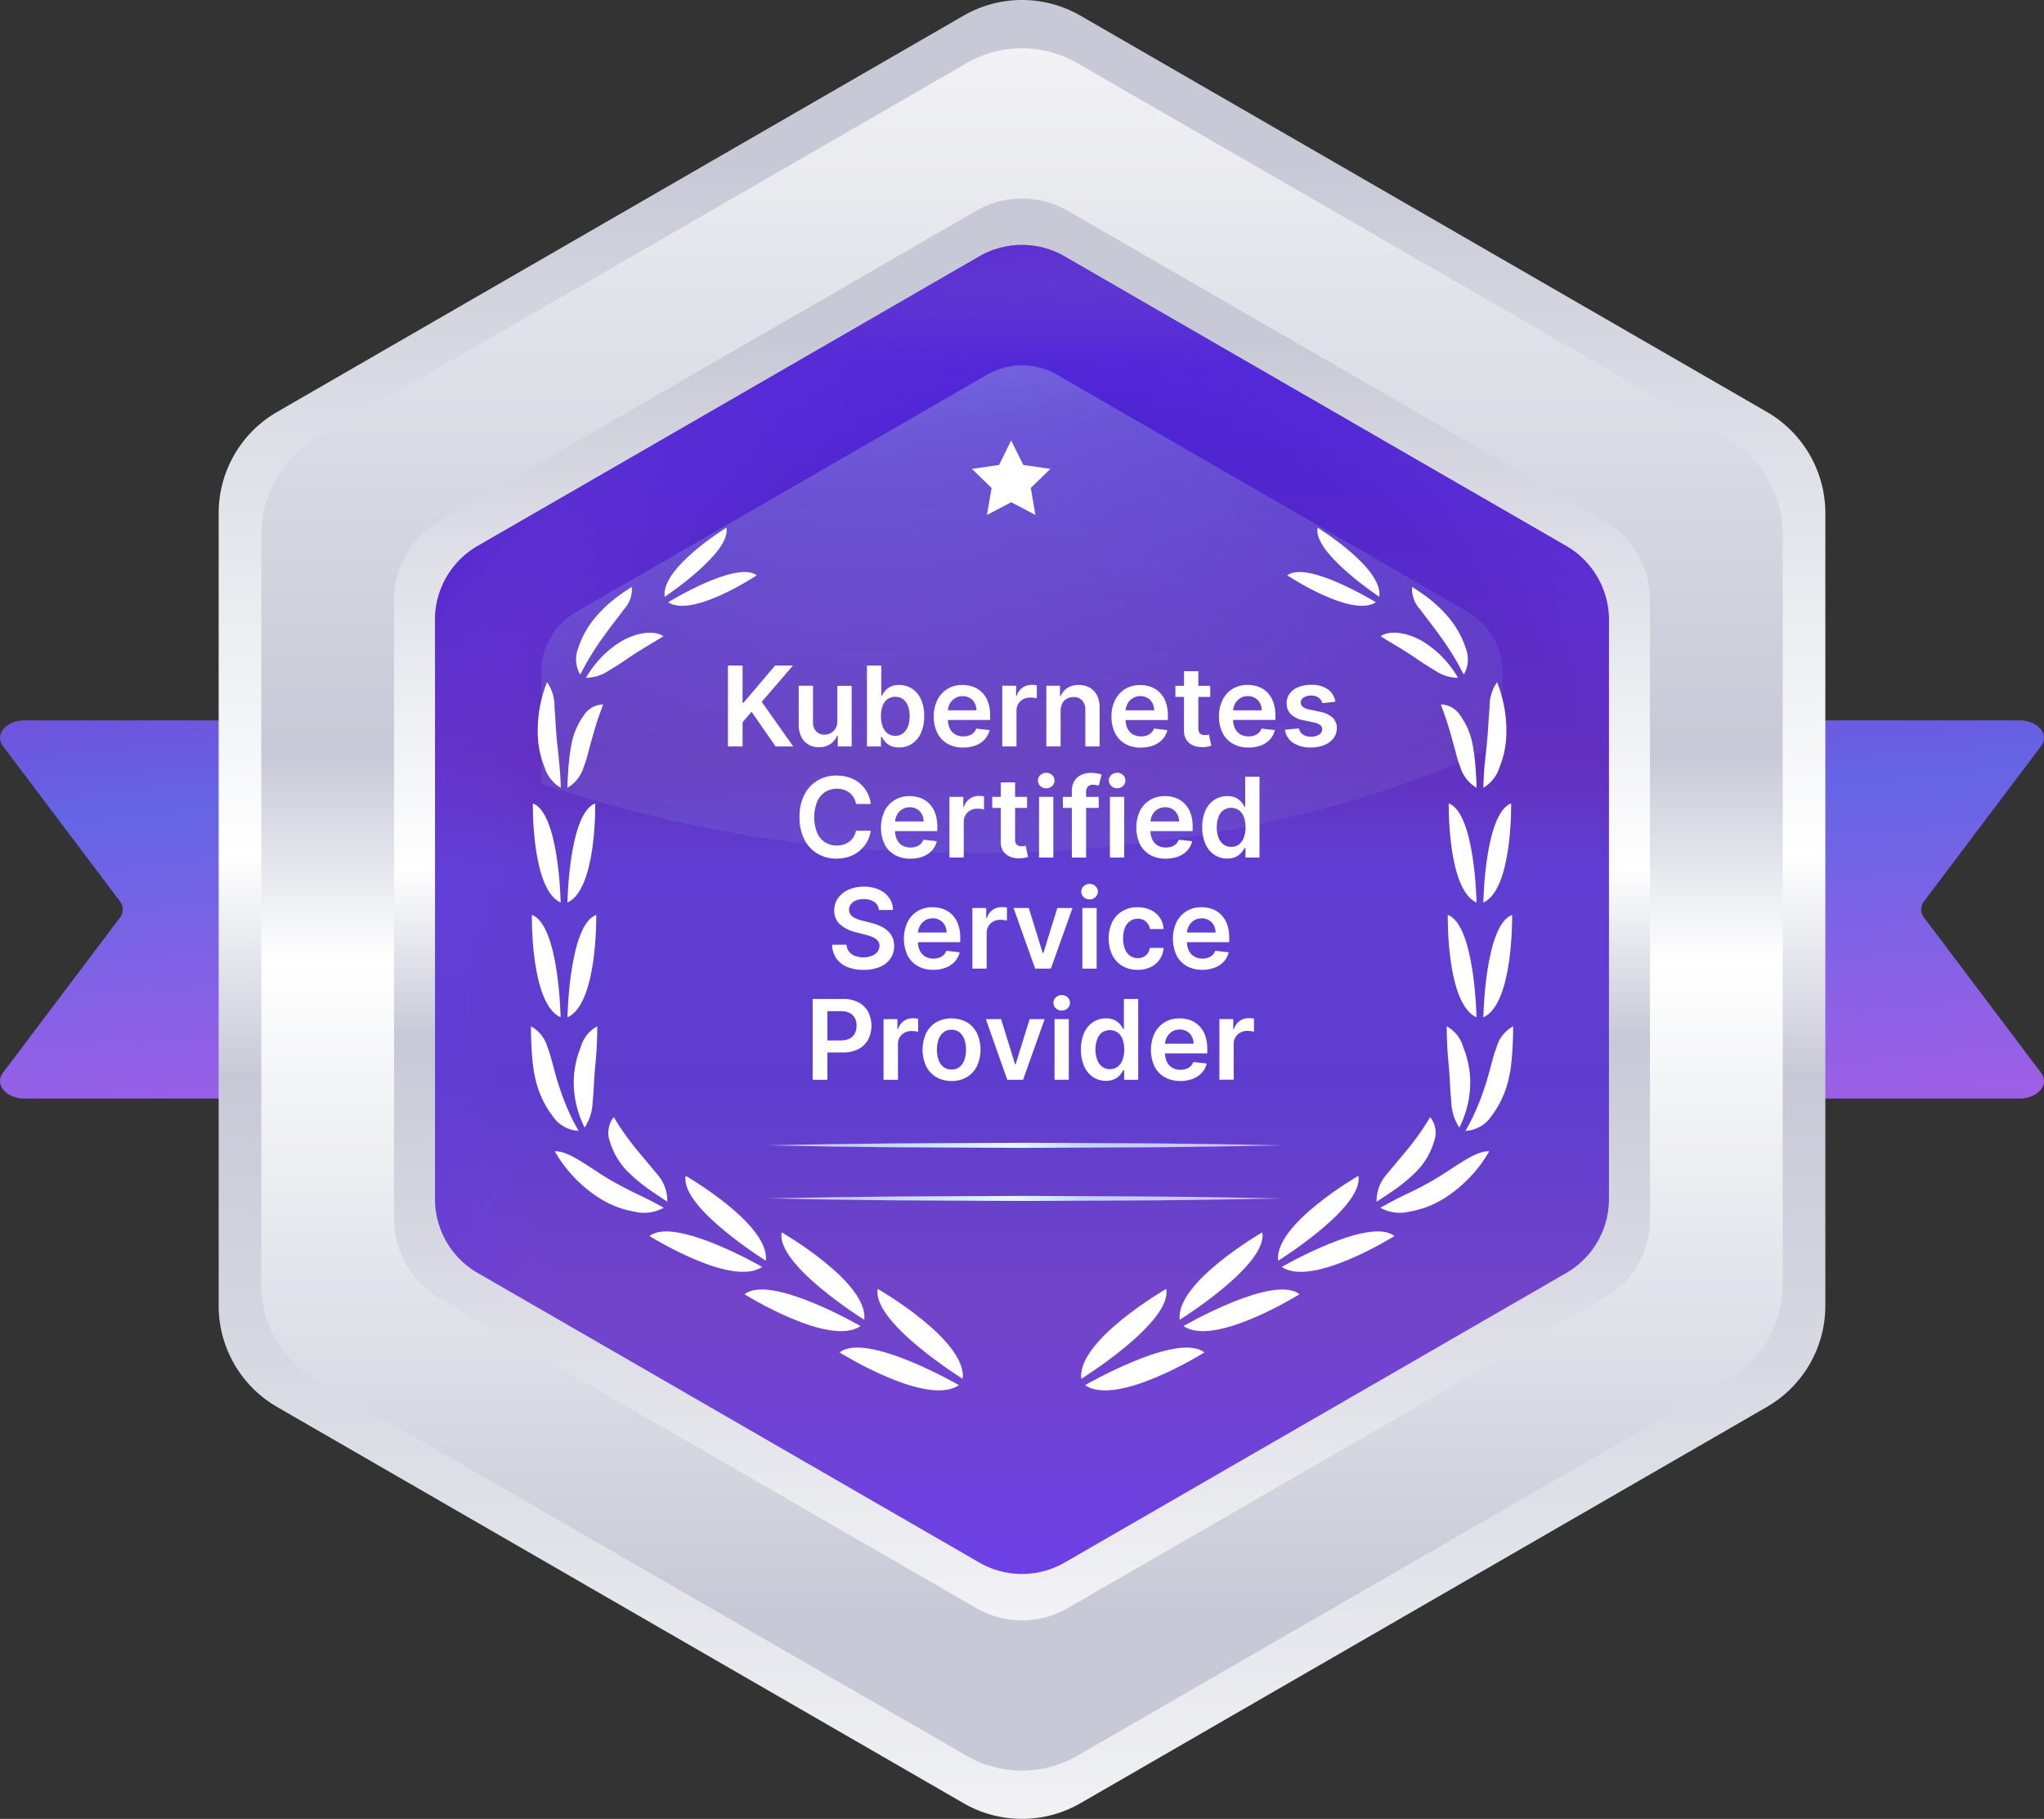 <svg data-name="Group 26613" xmlns="http://www.w3.org/2000/svg" width="122.185" height="108.739"><rect width="100%" height="100%" fill="#333333" stroke="none"/><defs><linearGradient id="a" x1=".334" y1="-.505" x2=".587" y2="1.027" gradientUnits="objectBoundingBox"><stop offset="0" stop-color="#7e57e7"/><stop offset=".167" stop-color="#7549d8"/><stop offset=".468" stop-color="#6565e5"/><stop offset="1" stop-color="#9d5fe6"/></linearGradient><linearGradient id="b" x1=".5" y1="1" x2=".5" gradientUnits="objectBoundingBox"><stop offset="0" stop-color="#f2f2f5"/><stop offset=".41" stop-color="#c7c9d6"/><stop offset=".529" stop-color="#fff"/><stop offset=".905" stop-color="#c7c9d6"/></linearGradient><linearGradient id="c" x1=".5" y1="1" x2=".5" gradientUnits="objectBoundingBox"><stop offset=".095" stop-color="#c7c9d6"/><stop offset=".471" stop-color="#fff"/><stop offset=".59" stop-color="#c7c9d6"/><stop offset="1" stop-color="#f2f2f5"/></linearGradient><linearGradient id="d" x1=".5" y1="1" x2=".5" gradientUnits="objectBoundingBox"><stop offset="0" stop-color="#6c40e6"/><stop offset=".199" stop-color="#7244c9"/><stop offset=".37" stop-color="#5e3dce"/><stop offset=".53" stop-color="#603ed3"/><stop offset=".608" stop-color="#6231bf"/><stop offset=".909" stop-color="#4b21d5"/><stop offset="1" stop-color="#6640cc"/></linearGradient><linearGradient id="h" y1=".5" x2="1" y2=".5" gradientUnits="objectBoundingBox"><stop offset="0" stop-color="#e3d1f8"/><stop offset=".167" stop-color="#bed0f8"/><stop offset=".474" stop-color="#e2fcff"/><stop offset=".622" stop-color="#c1d5ff"/><stop offset="1" stop-color="#dbbbfc"/></linearGradient><radialGradient id="e" cx=".546" cy=".572" r=".792" gradientTransform="matrix(1 0 0 .883 0 .067)" gradientUnits="objectBoundingBox"><stop offset="0" stop-color="#4c26c7" stop-opacity="0"/><stop offset=".627" stop-color="#7143ef" stop-opacity="0"/><stop offset=".783" stop-color="#6136d5" stop-opacity=".506"/><stop offset=".887" stop-color="#5016d3"/><stop offset="1" stop-color="#4b0fbe"/></radialGradient><radialGradient id="f" cx=".179" cy="-1.566" r="3.957" gradientTransform="matrix(.507 0 0 1 .246 0)" gradientUnits="objectBoundingBox"><stop offset="0" stop-color="#fff"/><stop offset=".041" stop-color="#f5fafb" stop-opacity=".91"/><stop offset=".148" stop-color="#dfeef2" stop-opacity=".698"/><stop offset=".259" stop-color="#cce4eb" stop-opacity=".514"/><stop offset=".372" stop-color="#bbdce4" stop-opacity=".353"/><stop offset=".487" stop-color="#aed5df" stop-opacity=".227"/><stop offset=".604" stop-color="#a4cfdb" stop-opacity=".125"/><stop offset=".726" stop-color="#9cccd8" stop-opacity=".055"/><stop offset=".854" stop-color="#98c9d6" stop-opacity=".012"/><stop offset="1" stop-color="#97c9d6" stop-opacity="0"/></radialGradient><radialGradient id="g" cx=".5" cy=".5" r=".182" gradientTransform="matrix(.302 .866 -2.734 2.609 62.423 -.102)" gradientUnits="objectBoundingBox"><stop offset=".071" stop-color="#fff"/><stop offset=".116" stop-color="#f6f2ed" stop-opacity=".894"/><stop offset=".213" stop-color="#e6d9ca" stop-opacity=".686"/><stop offset=".313" stop-color="#d8c4ab" stop-opacity=".502"/><stop offset=".416" stop-color="#ccb292" stop-opacity=".349"/><stop offset=".52" stop-color="#c3a37d" stop-opacity=".224"/><stop offset=".628" stop-color="#bb976c" stop-opacity=".125"/><stop offset=".741" stop-color="#b68f61" stop-opacity=".055"/><stop offset=".86" stop-color="#b38a5a" stop-opacity=".012"/><stop offset="1" stop-color="#b28958" stop-opacity="0"/></radialGradient></defs><g data-name="Group 26610"><g data-name="Group 26606" transform="translate(0 43.064)" fill="url(#a)"><path data-name="Path 86996" d="M81.989 0h38.708c1.121 0 1.838.842 1.312 1.54l-6.99 9.274a.782.782 0 0 0 0 .983l6.99 9.274c.526.7-.191 1.54-1.312 1.54H81.989c-.821 0-1.486-.469-1.486-1.048V1.048c0-.579.665-1.048 1.486-1.048Z"/><path data-name="Path 86997" d="M40.2 0H1.488C.367 0-.35.842.176 1.54l6.99 9.274a.783.783 0 0 1 0 .983L.176 21.07c-.526.7.191 1.54 1.312 1.54H40.2c.821 0 1.486-.469 1.486-1.048V1.048C41.686.469 41.021 0 40.2 0Z"/></g><path data-name="Path 86998" d="M114.088 24.627 73.055.936a6.989 6.989 0 0 0-6.989 0L25.033 24.627a6.989 6.989 0 0 0-3.494 6.052V78.06a6.989 6.989 0 0 0 3.494 6.052L66.066 107.8a6.989 6.989 0 0 0 6.989 0l41.033-23.69a6.989 6.989 0 0 0 3.494-6.052V30.679a6.989 6.989 0 0 0-3.494-6.052Z" transform="translate(-8.468)" fill="url(#b)"/><path data-name="Path 86999" d="M113.375 28.077 74.521 5.645a6.618 6.618 0 0 0-6.617 0L29.05 28.077a6.617 6.617 0 0 0-3.309 5.731v44.864A6.618 6.618 0 0 0 29.05 84.4l38.85 22.435a6.618 6.618 0 0 0 6.618 0L113.375 84.4a6.618 6.618 0 0 0 3.309-5.731V33.808a6.618 6.618 0 0 0-3.309-5.731Z" transform="translate(-10.12 -1.871)" fill="url(#c)"/><path data-name="Path 87000" d="M111.159 38.81 79.084 20.291a5.463 5.463 0 0 0-5.463 0L41.546 38.81a5.463 5.463 0 0 0-2.732 4.731v37.037a5.463 5.463 0 0 0 2.732 4.731l32.075 18.519a5.463 5.463 0 0 0 5.463 0l32.075-18.519a5.463 5.463 0 0 0 2.732-4.731V43.541a5.463 5.463 0 0 0-2.732-4.731Z" transform="translate(-15.26 -7.69)" fill="url(#b)"/><path data-name="Path 87001" d="m110.474 42.126-29.98-17.309a5.106 5.106 0 0 0-5.106 0L45.407 42.126a5.106 5.106 0 0 0-2.553 4.422v34.618a5.106 5.106 0 0 0 2.553 4.422l29.98 17.312a5.106 5.106 0 0 0 5.106 0l29.981-17.309a5.106 5.106 0 0 0 2.553-4.422V46.548a5.106 5.106 0 0 0-2.553-4.422Z" transform="translate(-16.848 -9.488)" fill="url(#d)"/><path data-name="Path 87002" d="m110.474 42.126-29.98-17.309a5.106 5.106 0 0 0-5.106 0L45.407 42.126a5.106 5.106 0 0 0-2.553 4.422v34.618a5.106 5.106 0 0 0 2.553 4.422l29.98 17.312a5.106 5.106 0 0 0 5.106 0l29.981-17.309a5.106 5.106 0 0 0 2.553-4.422V46.548a5.106 5.106 0 0 0-2.553-4.422Z" transform="translate(-16.854 -9.488)" fill="url(#e)" style="mix-blend-mode:multiply;isolation:isolate"/><path data-name="Path 87003" d="M108.7 50.726 84.149 36.553a4.182 4.182 0 0 0-4.181 0L55.42 50.726a4.181 4.181 0 0 0-2.091 3.621V61a78.507 78.507 0 0 0 25.795 4.141c12.161 0 23.251-2.486 31.665-6.572v-4.222a4.181 4.181 0 0 0-2.091-3.621Z" transform="translate(-20.967 -14.151)" fill="url(#f)" style="mix-blend-mode:screen;isolation:isolate"/><g data-name="Group 26609" fill="#fff"><g data-name="Group 26607"><path data-name="Path 87004" d="M71.994 80.854c-1.574-1.261-7.132 1.954-7.132 1.954 1.898 1.321 7.132-1.954 7.132-1.954Z"/><path data-name="Path 87005" d="M77.678 77.374c-1.53-1.226-6.933 1.9-6.933 1.9 1.845 1.282 6.933-1.9 6.933-1.9Z"/><path data-name="Path 87006" d="M83.355 73.894c-1.486-1.191-6.734 1.845-6.734 1.845 1.797 1.247 6.734-1.845 6.734-1.845Z"/><path data-name="Path 87007" d="M89.022 68.83c-.936-.059-2.313 1.2-3.776 1.964-.73.407-1.426.7-1.92.966l-.818.442a2.417 2.417 0 0 0 1.755.231 5.743 5.743 0 0 0 2.347-.979 8.069 8.069 0 0 0 1.8-1.71 7.045 7.045 0 0 0 .457-.658Z"/><path data-name="Path 87008" d="M90.449 61.357a2.035 2.035 0 0 0-.986 1.25c-.242.6-.406 1.458-.655 2.213a15.521 15.521 0 0 1-.771 1.97c-.251.5-.432.817-.432.817a1.992 1.992 0 0 0 1.56-.9 5.752 5.752 0 0 0 1.044-2.325 5.318 5.318 0 0 0 .112-.652c.027-.214.05-.438.061-.591.027-.336.043-.646.053-.91.02-.529.014-.872.014-.872Z"/><path data-name="Path 87009" d="M90.39 54.693c-1.627.6-1.718 6.126-1.718 6.126 1.816-.814 1.718-6.126 1.718-6.126Z"/><path data-name="Path 87010" d="M90.332 48.029c-1.575.582-1.662 5.927-1.662 5.927 1.756-.788 1.662-5.927 1.662-5.927Z"/><path data-name="Path 87011" d="M89.489 40.784a2.512 2.512 0 0 0-.445 1.509c-.061.656-.088 1.41-.159 2.127s-.155 1.356-.18 1.858-.037.816-.037.816a2.123 2.123 0 0 0 .967-1.216 5.558 5.558 0 0 0 .411-2.1 7.526 7.526 0 0 0-.263-2.1 6.412 6.412 0 0 0-.2-.651l-.088-.24Z"/><path data-name="Path 87012" d="M84.412 35.087a1.783 1.783 0 0 0 .476 1.34c.372.509.832 1.075 1.231 1.644a17.083 17.083 0 0 1 1 1.548l.385.708a1.813 1.813 0 0 0 .119-1.56 5.483 5.483 0 0 0-1.068-1.9 7.91 7.91 0 0 0-1.511-1.36 14.68 14.68 0 0 0-.632-.42Z"/><path data-name="Path 87013" d="M78.765 31.548c-.321 1.475 3.686 4.131 3.686 4.131.254-1.713-3.686-4.131-3.686-4.131Z"/><path data-name="Path 87014" d="M69.713 77.054s-5.351 3.081-5.076 5.377c-.001 0 5.449-3.395 5.076-5.377Z"/><path data-name="Path 87015" d="M75.455 73.674s-5.2 2.995-4.935 5.227c-.003 0 5.297-3.3 4.935-5.227Z"/><path data-name="Path 87016" d="M81.199 70.293s-5.052 2.909-4.793 5.076c-.001.001 5.146-3.204 4.793-5.076Z"/><path data-name="Path 87017" d="m85.492 66.782-.1.161c-.057.107-.154.249-.267.427-.231.352-.56.817-.946 1.293l-1.269 1.521a2.418 2.418 0 0 0-.621 1.657s.312-.194.775-.514a10.108 10.108 0 0 0 1.6-1.288 4.291 4.291 0 0 0 1.06-1.8 1.494 1.494 0 0 0-.232-1.457Z"/><path data-name="Path 87018" d="M86.484 61.357s-.006.343.014.87c.01.264.026.573.053.91l.039.451c.019.142.03.289.038.437.048.6.066 1.237.126 1.833a3.018 3.018 0 0 0 .481 1.553 6.054 6.054 0 0 0 .653-2.74 5.656 5.656 0 0 0-.418-2.064 2.035 2.035 0 0 0-.986-1.25Z"/><path data-name="Path 87019" d="M86.543 54.693s-.1 5.312 1.718 6.126c0 0-.091-5.524-1.718-6.126Z"/><path data-name="Path 87020" d="M86.602 48.029s-.094 5.139 1.662 5.927c-.001 0-.088-5.344-1.662-5.927Z"/><path data-name="Path 87021" d="m86.129 42.112.217.6c.139.362.283.864.437 1.4l.23.834a6.56 6.56 0 0 0 .287.931 2.123 2.123 0 0 0 .967 1.216s-.005-.323-.037-.816a14.288 14.288 0 0 0-.21-1.816 4.327 4.327 0 0 0-.744-1.707 1.406 1.406 0 0 0-1.147-.642Z"/><path data-name="Path 87022" d="M82.531 38.033s.249.166.647.4c.326.2.765.451 1.217.756s.926.633 1.394.9a2.435 2.435 0 0 0 1.368.43 6.744 6.744 0 0 0-.427-.641 6.082 6.082 0 0 0-1.215-1.216c-1.017-.794-2.341-1.068-2.984-.629Z"/><path data-name="Path 87023" d="M76.948 34.394s3.849 2.561 5.3 1.612c-.006 0-4.1-2.523-5.3-1.612Z"/></g><g data-name="Group 26608"><path data-name="Path 87024" d="M52.471 77.054c-.374 1.982 5.076 5.377 5.076 5.377.275-2.3-5.076-5.377-5.076-5.377Z"/><path data-name="Path 87025" d="M46.728 73.674c-.364 1.926 4.935 5.227 4.935 5.227.266-2.232-4.935-5.227-4.935-5.227Z"/><path data-name="Path 87026" d="M40.986 70.293c-.353 1.871 4.793 5.076 4.793 5.076.259-2.167-4.793-5.076-4.793-5.076Z"/><path data-name="Path 87027" d="M36.692 66.782a1.494 1.494 0 0 0-.236 1.452 4.291 4.291 0 0 0 1.06 1.8 10.106 10.106 0 0 0 1.6 1.288c.463.32.775.514.775.514a2.418 2.418 0 0 0-.621-1.657l-1.269-1.521a16.37 16.37 0 0 1-.946-1.293c-.113-.178-.21-.321-.267-.427l-.1-.161Z"/><path data-name="Path 87028" d="M35.7 61.357a2.035 2.035 0 0 0-.986 1.25 5.658 5.658 0 0 0-.418 2.064 6.055 6.055 0 0 0 .653 2.74 3.018 3.018 0 0 0 .481-1.553c.06-.6.078-1.236.126-1.833a6.07 6.07 0 0 1 .038-.437l.039-.451c.027-.336.044-.646.053-.91.02-.527.014-.87.014-.87Z"/><path data-name="Path 87029" d="M35.641 54.693c-1.627.6-1.718 6.126-1.718 6.126 1.816-.814 1.718-6.126 1.718-6.126Z"/><path data-name="Path 87030" d="M35.582 48.029c-1.575.582-1.662 5.927-1.662 5.927 1.757-.788 1.662-5.927 1.662-5.927Z"/><path data-name="Path 87031" d="M36.055 42.112a1.406 1.406 0 0 0-1.147.643 4.327 4.327 0 0 0-.744 1.707 14.288 14.288 0 0 0-.21 1.816c-.032.493-.037.816-.037.816a2.123 2.123 0 0 0 .967-1.216 6.559 6.559 0 0 0 .287-.931l.23-.834c.154-.538.3-1.04.437-1.4l.217-.6Z"/><path data-name="Path 87032" d="M39.655 38.033c-.645-.437-1.97-.165-2.984.626a6.082 6.082 0 0 0-1.215 1.216 6.741 6.741 0 0 0-.427.641 2.435 2.435 0 0 0 1.368-.43c.468-.264.94-.6 1.394-.9s.89-.555 1.217-.756c.397-.236.647-.397.647-.397Z"/><path data-name="Path 87033" d="M45.238 34.394c-1.2-.911-5.3 1.612-5.3 1.612 1.452.949 5.3-1.612 5.3-1.612Z"/><path data-name="Path 87034" d="M50.189 80.854s5.234 3.275 7.132 1.954c-.001-.002-5.559-3.215-7.132-1.954Z"/><path data-name="Path 87035" d="M44.506 77.374s5.088 3.184 6.933 1.9c0-.001-5.403-3.126-6.933-1.9Z"/><path data-name="Path 87036" d="M38.824 73.894s4.942 3.092 6.734 1.845c0-.001-5.248-3.033-6.734-1.845Z"/><path data-name="Path 87037" d="m33.162 68.83.155.257a7.025 7.025 0 0 0 .457.658 8.071 8.071 0 0 0 1.8 1.71 5.743 5.743 0 0 0 2.347.979 2.417 2.417 0 0 0 1.754-.231s-.318-.184-.818-.442-1.189-.559-1.92-.966c-1.463-.767-2.84-2.023-3.776-1.964Z"/><path data-name="Path 87038" d="M31.74 61.357s-.006.343.014.87c.01.264.026.573.053.91.011.153.035.377.061.591a5.319 5.319 0 0 0 .112.652 5.751 5.751 0 0 0 1.044 2.325 1.992 1.992 0 0 0 1.56.9s-.182-.315-.432-.817a15.539 15.539 0 0 1-.771-1.97c-.25-.754-.413-1.615-.655-2.213a2.035 2.035 0 0 0-.986-1.248Z"/><path data-name="Path 87039" d="M31.794 54.693s-.1 5.312 1.718 6.126c-.001 0-.091-5.524-1.718-6.126Z"/><path data-name="Path 87040" d="M31.852 48.029s-.094 5.139 1.662 5.927c0 0-.087-5.344-1.662-5.927Z"/><path data-name="Path 87041" d="m32.695 40.784-.088.24a6.392 6.392 0 0 0-.2.651 7.528 7.528 0 0 0-.263 2.1 5.553 5.553 0 0 0 .411 2.1 2.123 2.123 0 0 0 .967 1.216s-.005-.323-.037-.816-.1-1.135-.18-1.858-.1-1.471-.159-2.127a2.512 2.512 0 0 0-.445-1.509Z"/><path data-name="Path 87042" d="M37.772 35.087s-.255.157-.635.42a7.906 7.906 0 0 0-1.511 1.36 5.481 5.481 0 0 0-1.068 1.9 1.813 1.813 0 0 0 .123 1.56l.385-.708a17.078 17.078 0 0 1 1-1.548c.4-.569.859-1.135 1.231-1.644a1.783 1.783 0 0 0 .475-1.34Z"/><path data-name="Path 87043" d="M43.419 31.548s-3.94 2.418-3.686 4.131c-.001 0 4.007-2.655 3.686-4.131Z"/></g></g><path data-name="Path 87044" d="M113.231 139.553c-11.368 6.563-21.6 10.118-22.86 7.94s6.938-9.264 18.306-15.827 21.6-10.118 22.86-7.94-6.937 9.264-18.306 15.827Z" transform="translate(-35.48 -48.392)" fill="url(#g)" style="mix-blend-mode:color-dodge;isolation:isolate"/></g><g data-name="Group 26612"><path data-name="Path 87051" d="M75.625 99.416q3.838-.083 7.677-.116l7.677-.035 7.677.035q3.838.031 7.677.117-3.838.084-7.677.117l-7.677.035-7.679-.037q-3.837-.032-7.675-.116Z" transform="translate(-29.732 -27.771)" fill="url(#h)"/><path data-name="Path 87052" d="M75.625 112.732q3.838-.083 7.677-.116l7.677-.035 7.677.035q3.838.031 7.677.117-3.838.084-7.677.117l-7.677.035-7.677-.035q-3.838-.03-7.677-.116Z" transform="translate(-29.732 -44.262)" fill="url(#h)"/><path data-name="Path 87053" d="m62.788 28.031-1.619-.235-.724-1.467-.724 1.467-1.619.235 1.172 1.142-.277 1.612 1.448-.761 1.448.761-.277-1.612Z" fill="#fff"/><path data-name="Path 87239" d="M43.514 44.625v-4.836h.875v2.22h.059l1.885-2.22h1.069l-1.869 2.168 1.885 2.668h-1.052l-1.441-2.076-.536.632v1.444Zm6.542-1.524v-2.1h.854v3.624h-.831v-.649h-.038a1.092 1.092 0 0 1-.4.5 1.179 1.179 0 0 1-.688.193 1.223 1.223 0 0 1-.629-.159 1.087 1.087 0 0 1-.426-.465 1.634 1.634 0 0 1-.153-.74v-2.308h.854v2.175a.772.772 0 0 0 .189.547.645.645 0 0 0 .5.2.783.783 0 0 0 .366-.092.749.749 0 0 0 .291-.275.85.85 0 0 0 .111-.456Zm1.769 1.524v-4.836h.854v1.807h.035a1.606 1.606 0 0 1 .186-.282 1.01 1.01 0 0 1 .326-.257 1.126 1.126 0 0 1 .524-.107 1.392 1.392 0 0 1 .759.214 1.472 1.472 0 0 1 .538.63 2.351 2.351 0 0 1 .2 1.02 2.377 2.377 0 0 1-.2 1.014 1.491 1.491 0 0 1-.533.637 1.371 1.371 0 0 1-.764.219 1.14 1.14 0 0 1-.517-.1 1.028 1.028 0 0 1-.329-.251 1.554 1.554 0 0 1-.192-.28h-.05v.572Zm.838-1.812a1.731 1.731 0 0 0 .1.616.918.918 0 0 0 .29.412.729.729 0 0 0 .461.147.737.737 0 0 0 .474-.152.93.93 0 0 0 .289-.418 1.741 1.741 0 0 0 .1-.605 1.723 1.723 0 0 0-.1-.6.9.9 0 0 0-.288-.411.83.83 0 0 0-.941 0 .877.877 0 0 0-.289.4 1.729 1.729 0 0 0-.096.607Zm4.916 1.878a1.852 1.852 0 0 1-.94-.228 1.523 1.523 0 0 1-.608-.646 2.158 2.158 0 0 1-.212-.987 2.155 2.155 0 0 1 .214-.983 1.607 1.607 0 0 1 .6-.661 1.687 1.687 0 0 1 .9-.237 1.857 1.857 0 0 1 .633.107 1.455 1.455 0 0 1 .528.331 1.558 1.558 0 0 1 .362.57 2.3 2.3 0 0 1 .132.822v.262h-2.97v-.575h2.152a.926.926 0 0 0-.106-.438.777.777 0 0 0-.289-.3.822.822 0 0 0-.431-.111.838.838 0 0 0-.46.126.88.88 0 0 0-.308.33.949.949 0 0 0-.112.447v.5a1.174 1.174 0 0 0 .116.541.816.816 0 0 0 .323.344.96.96 0 0 0 .486.119 1.012 1.012 0 0 0 .337-.053.735.735 0 0 0 .262-.157.658.658 0 0 0 .168-.257l.8.09a1.241 1.241 0 0 1-.287.551 1.4 1.4 0 0 1-.539.363 2.044 2.044 0 0 1-.751.13Zm2.334-.066v-3.628h.828v.6h.038a.907.907 0 0 1 .341-.485.934.934 0 0 1 .553-.171q.071 0 .159.006a1.167 1.167 0 0 1 .147.018v.786a.94.94 0 0 0-.171-.034 1.731 1.731 0 0 0-.229-.013.865.865 0 0 0-.419.1.749.749 0 0 0-.291.277.778.778 0 0 0-.106.408v2.136Zm3.489-2.123v2.123h-.854v-3.628h.816v.616h.042a1.034 1.034 0 0 1 .4-.484 1.22 1.22 0 0 1 .681-.179 1.293 1.293 0 0 1 .655.16 1.09 1.09 0 0 1 .437.465 1.6 1.6 0 0 1 .152.738v2.312h-.852v-2.18a.812.812 0 0 0-.188-.569.666.666 0 0 0-.518-.205.794.794 0 0 0-.4.1.685.685 0 0 0-.271.282.938.938 0 0 0-.1.444Zm4.8 2.194a1.852 1.852 0 0 1-.94-.228 1.523 1.523 0 0 1-.608-.646 2.158 2.158 0 0 1-.212-.987 2.155 2.155 0 0 1 .214-.983 1.607 1.607 0 0 1 .6-.661 1.687 1.687 0 0 1 .9-.237 1.857 1.857 0 0 1 .633.107 1.455 1.455 0 0 1 .528.331 1.558 1.558 0 0 1 .362.57 2.3 2.3 0 0 1 .132.822v.262h-2.97v-.58h2.152a.926.926 0 0 0-.106-.438.777.777 0 0 0-.289-.3.822.822 0 0 0-.431-.111.838.838 0 0 0-.46.126.88.88 0 0 0-.308.33.949.949 0 0 0-.112.447v.5a1.174 1.174 0 0 0 .116.541.816.816 0 0 0 .323.344.96.96 0 0 0 .486.119 1.012 1.012 0 0 0 .337-.053.735.735 0 0 0 .262-.157.658.658 0 0 0 .168-.257l.8.09a1.241 1.241 0 0 1-.287.551 1.4 1.4 0 0 1-.539.363 2.044 2.044 0 0 1-.75.13Zm4.143-3.695v.661h-2.082v-.665Zm-1.566-.876h.854v3.4a.529.529 0 0 0 .053.263.274.274 0 0 0 .14.124.543.543 0 0 0 .193.033.855.855 0 0 0 .147-.012q.067-.012.1-.021l.144.668a1.925 1.925 0 0 1-.195.052 1.624 1.624 0 0 1-.308.033 1.38 1.38 0 0 1-.578-.1.885.885 0 0 1-.407-.334.992.992 0 0 1-.147-.566Zm3.85 4.563a1.852 1.852 0 0 1-.94-.228 1.523 1.523 0 0 1-.608-.646 2.158 2.158 0 0 1-.212-.987 2.155 2.155 0 0 1 .214-.983 1.607 1.607 0 0 1 .6-.661 1.687 1.687 0 0 1 .9-.237 1.857 1.857 0 0 1 .633.107 1.455 1.455 0 0 1 .528.331 1.558 1.558 0 0 1 .362.57 2.3 2.3 0 0 1 .132.822v.262h-2.969v-.572h2.152a.926.926 0 0 0-.106-.438.777.777 0 0 0-.289-.3.822.822 0 0 0-.431-.111.838.838 0 0 0-.46.126.88.88 0 0 0-.308.33.949.949 0 0 0-.112.447v.5a1.174 1.174 0 0 0 .116.541.816.816 0 0 0 .323.344.96.96 0 0 0 .486.119 1.012 1.012 0 0 0 .337-.053.735.735 0 0 0 .262-.157.658.658 0 0 0 .168-.257l.8.09a1.241 1.241 0 0 1-.287.551 1.4 1.4 0 0 1-.539.363 2.044 2.044 0 0 1-.753.13Zm5.2-2.737-.779.085a.635.635 0 0 0-.114-.222.585.585 0 0 0-.218-.168.791.791 0 0 0-.335-.064.813.813 0 0 0-.447.116.34.34 0 0 0-.178.3.312.312 0 0 0 .117.257.976.976 0 0 0 .4.163l.618.132a1.569 1.569 0 0 1 .766.352.84.84 0 0 1 .254.63.984.984 0 0 1-.2.6 1.291 1.291 0 0 1-.546.407 2.061 2.061 0 0 1-.8.146 1.854 1.854 0 0 1-1.071-.28 1.115 1.115 0 0 1-.484-.78l.833-.08a.587.587 0 0 0 .241.37.836.836 0 0 0 .479.125.861.861 0 0 0 .49-.125.366.366 0 0 0 .185-.309.323.323 0 0 0-.119-.257.849.849 0 0 0-.369-.156l-.618-.13a1.465 1.465 0 0 1-.771-.367.9.9 0 0 1-.248-.655.93.93 0 0 1 .183-.582 1.193 1.193 0 0 1 .517-.382 2.009 2.009 0 0 1 .766-.136 1.655 1.655 0 0 1 1 .271 1.143 1.143 0 0 1 .444.742Zm-27.777 6.112h-.882a1.11 1.11 0 0 0-.139-.386 1.041 1.041 0 0 0-.252-.287 1.072 1.072 0 0 0-.343-.178 1.38 1.38 0 0 0-.414-.06 1.257 1.257 0 0 0-.7.2 1.309 1.309 0 0 0-.477.576 2.58 2.58 0 0 0 0 1.857 1.288 1.288 0 0 0 .477.571 1.269 1.269 0 0 0 .695.192 1.391 1.391 0 0 0 .407-.058 1.109 1.109 0 0 0 .342-.171 1.036 1.036 0 0 0 .257-.278 1.064 1.064 0 0 0 .145-.377h.882a1.911 1.911 0 0 1-.642 1.178 1.94 1.94 0 0 1-.618.359 2.287 2.287 0 0 1-.786.129 2.2 2.2 0 0 1-1.135-.295 2.058 2.058 0 0 1-.788-.852 2.876 2.876 0 0 1-.288-1.335 2.854 2.854 0 0 1 .29-1.337 2.075 2.075 0 0 1 .79-.851 2.187 2.187 0 0 1 1.132-.295 2.4 2.4 0 0 1 .75.113 1.934 1.934 0 0 1 .618.331 1.805 1.805 0 0 1 .447.533 2.01 2.01 0 0 1 .232.721Zm2.371 3.272a1.852 1.852 0 0 1-.94-.228 1.523 1.523 0 0 1-.608-.646 2.385 2.385 0 0 1 0-1.97 1.607 1.607 0 0 1 .6-.661 1.687 1.687 0 0 1 .9-.237 1.857 1.857 0 0 1 .633.107 1.455 1.455 0 0 1 .528.331 1.558 1.558 0 0 1 .362.57 2.3 2.3 0 0 1 .132.822v.262h-2.97v-.576h2.152a.926.926 0 0 0-.106-.438.777.777 0 0 0-.289-.3.822.822 0 0 0-.431-.111.838.838 0 0 0-.46.126.88.88 0 0 0-.308.33.949.949 0 0 0-.112.447v.5a1.174 1.174 0 0 0 .116.541.816.816 0 0 0 .323.344.96.96 0 0 0 .486.119 1.012 1.012 0 0 0 .337-.053.735.735 0 0 0 .262-.157.658.658 0 0 0 .168-.257l.8.09a1.241 1.241 0 0 1-.287.551 1.4 1.4 0 0 1-.539.363 2.044 2.044 0 0 1-.749.131Zm2.333-.071V47.64h.828v.6h.038a.907.907 0 0 1 .341-.485.934.934 0 0 1 .553-.171q.071 0 .159.006a1.168 1.168 0 0 1 .147.018v.786a.94.94 0 0 0-.171-.034 1.731 1.731 0 0 0-.225-.015.865.865 0 0 0-.419.1.749.749 0 0 0-.291.277.778.778 0 0 0-.106.408v2.13Zm4.641-3.624v.661h-2.083v-.661Zm-1.569-.868h.851v3.4a.528.528 0 0 0 .053.263.274.274 0 0 0 .14.124.543.543 0 0 0 .193.033.855.855 0 0 0 .147-.012q.067-.012.1-.021l.144.668a1.925 1.925 0 0 1-.195.052 1.624 1.624 0 0 1-.308.033 1.38 1.38 0 0 1-.578-.1.885.885 0 0 1-.407-.334.992.992 0 0 1-.147-.566Zm2.284 4.492V47.64h.854v3.624Zm.429-4.138a.5.5 0 0 1-.349-.136.441.441 0 0 1 0-.656.519.519 0 0 1 .7 0 .443.443 0 0 1 0 .656.5.5 0 0 1-.351.135Zm3.138.514v.661h-2.142v-.661Zm-1.607 3.624v-3.966a1.127 1.127 0 0 1 .152-.609.948.948 0 0 1 .409-.363 1.331 1.331 0 0 1 .571-.12 1.97 1.97 0 0 1 .394.035 2.254 2.254 0 0 1 .255.064l-.17.661q-.054-.017-.137-.034a.88.88 0 0 0-.184-.018.423.423 0 0 0-.336.114.488.488 0 0 0-.1.327v3.909Zm2.277 0V47.64h.854v3.624Zm.43-4.139a.5.5 0 0 1-.349-.136.441.441 0 0 1 0-.656.519.519 0 0 1 .7 0 .443.443 0 0 1 0 .656.5.5 0 0 1-.351.136Zm2.907 4.209a1.852 1.852 0 0 1-.94-.228 1.523 1.523 0 0 1-.608-.646 2.385 2.385 0 0 1 0-1.97 1.607 1.607 0 0 1 .6-.661 1.687 1.687 0 0 1 .9-.237 1.857 1.857 0 0 1 .633.107 1.455 1.455 0 0 1 .528.331 1.558 1.558 0 0 1 .362.57 2.3 2.3 0 0 1 .132.822v.262h-2.97v-.576h2.156a.926.926 0 0 0-.106-.438.777.777 0 0 0-.289-.3.822.822 0 0 0-.431-.111.838.838 0 0 0-.46.126.88.88 0 0 0-.308.33.949.949 0 0 0-.112.447v.5a1.174 1.174 0 0 0 .116.541.816.816 0 0 0 .323.344.96.96 0 0 0 .486.119 1.012 1.012 0 0 0 .337-.053.735.735 0 0 0 .262-.157.658.658 0 0 0 .168-.257l.8.09a1.241 1.241 0 0 1-.287.551 1.4 1.4 0 0 1-.539.363 2.044 2.044 0 0 1-.754.132Zm3.678-.007a1.371 1.371 0 0 1-.764-.219 1.491 1.491 0 0 1-.533-.637 2.377 2.377 0 0 1-.2-1.014 2.351 2.351 0 0 1 .2-1.02 1.469 1.469 0 0 1 .539-.63 1.394 1.394 0 0 1 .757-.214 1.126 1.126 0 0 1 .524.107 1.01 1.01 0 0 1 .326.257 1.606 1.606 0 0 1 .186.282h.035v-1.807h.856v4.832h-.84v-.571h-.052a1.431 1.431 0 0 1-.191.28 1.042 1.042 0 0 1-.33.251 1.14 1.14 0 0 1-.514.101Zm.238-.7a.734.734 0 0 0 .462-.147.907.907 0 0 0 .29-.412 1.75 1.75 0 0 0 .1-.616 1.729 1.729 0 0 0-.1-.611.881.881 0 0 0-.288-.4.832.832 0 0 0-.943 0 .9.9 0 0 0-.288.411 1.723 1.723 0 0 0-.1.6 1.741 1.741 0 0 0 .1.605.926.926 0 0 0 .29.418.739.739 0 0 0 .476.15ZM52.54 54.404a.645.645 0 0 0-.277-.481 1.075 1.075 0 0 0-.633-.172 1.205 1.205 0 0 0-.469.083.7.7 0 0 0-.3.224.545.545 0 0 0-.106.323.482.482 0 0 0 .07.262.6.6 0 0 0 .19.188 1.308 1.308 0 0 0 .267.129 2.869 2.869 0 0 0 .295.087l.453.113a3.156 3.156 0 0 1 .527.172 1.884 1.884 0 0 1 .455.274 1.221 1.221 0 0 1 .32.4 1.2 1.2 0 0 1 .118.547 1.3 1.3 0 0 1-.217.747 1.424 1.424 0 0 1-.626.5 2.445 2.445 0 0 1-.99.18 2.506 2.506 0 0 1-.978-.175 1.45 1.45 0 0 1-.646-.51 1.5 1.5 0 0 1-.251-.816h.861a.732.732 0 0 0 .156.42.823.823 0 0 0 .357.25 1.4 1.4 0 0 0 .494.083 1.347 1.347 0 0 0 .5-.086.8.8 0 0 0 .339-.241.576.576 0 0 0 .125-.362.466.466 0 0 0-.111-.313.833.833 0 0 0-.3-.208 3.074 3.074 0 0 0-.454-.15l-.55-.142a2.2 2.2 0 0 1-.943-.466 1.067 1.067 0 0 1-.346-.832 1.241 1.241 0 0 1 .232-.748 1.528 1.528 0 0 1 .633-.5 2.216 2.216 0 0 1 .908-.178 2.144 2.144 0 0 1 .9.178 1.483 1.483 0 0 1 .61.493 1.264 1.264 0 0 1 .229.723Zm3.253 3.574a1.852 1.852 0 0 1-.94-.228 1.523 1.523 0 0 1-.608-.646 2.385 2.385 0 0 1 0-1.97 1.607 1.607 0 0 1 .6-.661 1.687 1.687 0 0 1 .9-.237 1.857 1.857 0 0 1 .633.107 1.455 1.455 0 0 1 .528.331 1.558 1.558 0 0 1 .362.57 2.3 2.3 0 0 1 .132.822v.259h-2.97v-.576h2.152a.926.926 0 0 0-.106-.438.777.777 0 0 0-.289-.3.822.822 0 0 0-.431-.111.838.838 0 0 0-.46.126.88.88 0 0 0-.308.33.949.949 0 0 0-.112.447v.5a1.174 1.174 0 0 0 .116.541.816.816 0 0 0 .323.344.96.96 0 0 0 .486.119 1.012 1.012 0 0 0 .337-.053.735.735 0 0 0 .262-.157.658.658 0 0 0 .168-.257l.8.09a1.241 1.241 0 0 1-.287.551 1.4 1.4 0 0 1-.539.363 2.044 2.044 0 0 1-.748.135Zm2.333-.071v-3.623h.828v.6h.038a.907.907 0 0 1 .341-.485.934.934 0 0 1 .553-.171q.071 0 .159.006a1.167 1.167 0 0 1 .147.018v.786a.94.94 0 0 0-.171-.034 1.731 1.731 0 0 0-.225-.015.865.865 0 0 0-.419.1.749.749 0 0 0-.291.277.778.778 0 0 0-.106.408v2.13Zm5.985-3.624-1.291 3.624h-.941l-1.291-3.624h.911l.833 2.692h.038l.835-2.692Zm.59 3.624v-3.623h.854v3.624Zm.429-4.138a.5.5 0 0 1-.349-.136.441.441 0 0 1 0-.656.519.519 0 0 1 .7 0 .443.443 0 0 1 0 .656.5.5 0 0 1-.349.137Zm2.883 4.209a1.745 1.745 0 0 1-.931-.238 1.579 1.579 0 0 1-.6-.659 2.354 2.354 0 0 1 0-1.946 1.592 1.592 0 0 1 .6-.661 1.728 1.728 0 0 1 .919-.237 1.805 1.805 0 0 1 .782.162 1.323 1.323 0 0 1 .775 1.141h-.816a.789.789 0 0 0-.235-.438.688.688 0 0 0-.494-.176.776.776 0 0 0-.46.14.907.907 0 0 0-.308.4 1.62 1.62 0 0 0-.11.628 1.677 1.677 0 0 0 .109.636.917.917 0 0 0 .306.408.828.828 0 0 0 .8.071.67.67 0 0 0 .251-.209.806.806 0 0 0 .139-.333h.816a1.416 1.416 0 0 1-.226.681 1.329 1.329 0 0 1-.533.462 1.773 1.773 0 0 1-.782.169Zm3.86 0a1.852 1.852 0 0 1-.94-.228 1.523 1.523 0 0 1-.608-.646 2.385 2.385 0 0 1 0-1.97 1.607 1.607 0 0 1 .6-.661 1.687 1.687 0 0 1 .9-.237 1.857 1.857 0 0 1 .633.107 1.455 1.455 0 0 1 .528.331 1.558 1.558 0 0 1 .362.57 2.3 2.3 0 0 1 .132.822v.259h-2.97v-.576h2.152a.926.926 0 0 0-.106-.438.777.777 0 0 0-.289-.3.822.822 0 0 0-.431-.111.838.838 0 0 0-.46.126.88.88 0 0 0-.308.33.949.949 0 0 0-.112.447v.5a1.174 1.174 0 0 0 .116.541.816.816 0 0 0 .323.344.96.96 0 0 0 .486.119 1.012 1.012 0 0 0 .337-.053.735.735 0 0 0 .262-.157.658.658 0 0 0 .168-.257l.8.09a1.241 1.241 0 0 1-.287.551 1.4 1.4 0 0 1-.539.363 2.044 2.044 0 0 1-.743.135Zm-23.294 6.574V59.72h1.812a1.925 1.925 0 0 1 .935.208 1.4 1.4 0 0 1 .573.57 1.836 1.836 0 0 1 0 1.648 1.392 1.392 0 0 1-.578.567 1.96 1.96 0 0 1-.941.206h-1.201v-.72h1.083a1.108 1.108 0 0 0 .533-.113.722.722 0 0 0 .308-.311 1 1 0 0 0 .1-.455.981.981 0 0 0-.1-.453.7.7 0 0 0-.309-.306 1.151 1.151 0 0 0-.537-.11h-.8v4.1Zm4.237 0v-3.627h.828v.6h.038a.907.907 0 0 1 .341-.485.934.934 0 0 1 .556-.164q.071 0 .159.006a1.167 1.167 0 0 1 .147.018v.786a.94.94 0 0 0-.171-.034 1.731 1.731 0 0 0-.225-.015.865.865 0 0 0-.419.1.749.749 0 0 0-.291.277.778.778 0 0 0-.1.411v2.13Zm4.065.071a1.755 1.755 0 0 1-.92-.234 1.578 1.578 0 0 1-.6-.654 2.368 2.368 0 0 1 0-1.965 1.575 1.575 0 0 1 .6-.656 1.929 1.929 0 0 1 1.84 0 1.575 1.575 0 0 1 .6.656 2.368 2.368 0 0 1 0 1.965 1.578 1.578 0 0 1-.6.654 1.755 1.755 0 0 1-.915.236Zm0-.684a.732.732 0 0 0 .481-.159.953.953 0 0 0 .289-.428 1.938 1.938 0 0 0 0-1.2.961.961 0 0 0-.289-.431.729.729 0 0 0-.481-.16.744.744 0 0 0-.49.16.956.956 0 0 0-.29.431 1.938 1.938 0 0 0 0 1.2.949.949 0 0 0 .29.428.748.748 0 0 0 .5.158Zm5.566-3.01-1.291 3.624h-.944l-1.28-3.628h.911l.833 2.692h.038l.835-2.692Zm.59 3.624v-3.628h.854v3.624Zm.429-4.138a.5.5 0 0 1-.349-.136.441.441 0 0 1 0-.656.519.519 0 0 1 .7 0 .443.443 0 0 1 0 .656.5.5 0 0 1-.338.134Zm2.647 4.2a1.371 1.371 0 0 1-.764-.219 1.491 1.491 0 0 1-.533-.637 2.377 2.377 0 0 1-.2-1.014 2.351 2.351 0 0 1 .2-1.02 1.469 1.469 0 0 1 .539-.63 1.394 1.394 0 0 1 .757-.214 1.126 1.126 0 0 1 .524.107 1.01 1.01 0 0 1 .326.257 1.606 1.606 0 0 1 .186.282h.035V59.72h.856v4.832h-.84v-.571h-.052a1.431 1.431 0 0 1-.191.28 1.042 1.042 0 0 1-.33.251 1.14 1.14 0 0 1-.503.103Zm.238-.7a.734.734 0 0 0 .462-.147.907.907 0 0 0 .29-.412 1.75 1.75 0 0 0 .1-.616 1.729 1.729 0 0 0-.1-.611.881.881 0 0 0-.288-.4.832.832 0 0 0-.943 0 .9.9 0 0 0-.288.411 1.723 1.723 0 0 0-.1.6 1.741 1.741 0 0 0 .1.605.926.926 0 0 0 .29.418.738.738 0 0 0 .487.152Zm4.209.708a1.852 1.852 0 0 1-.94-.228 1.523 1.523 0 0 1-.608-.646 2.385 2.385 0 0 1 0-1.97 1.607 1.607 0 0 1 .6-.661 1.687 1.687 0 0 1 .9-.237 1.857 1.857 0 0 1 .633.107 1.455 1.455 0 0 1 .528.331 1.558 1.558 0 0 1 .362.57 2.3 2.3 0 0 1 .132.822v.262h-2.97v-.576h2.152a.926.926 0 0 0-.106-.438.777.777 0 0 0-.289-.3.822.822 0 0 0-.431-.111.838.838 0 0 0-.46.126.88.88 0 0 0-.308.33.949.949 0 0 0-.112.447v.5a1.174 1.174 0 0 0 .116.541.816.816 0 0 0 .323.344.96.96 0 0 0 .486.119 1.012 1.012 0 0 0 .337-.053.735.735 0 0 0 .262-.157.658.658 0 0 0 .168-.257l.8.09a1.241 1.241 0 0 1-.287.551 1.4 1.4 0 0 1-.539.363 2.044 2.044 0 0 1-.739.133Zm2.333-.071v-3.627h.828v.6h.038a.907.907 0 0 1 .341-.485.934.934 0 0 1 .553-.171q.071 0 .159.006a1.167 1.167 0 0 1 .147.018v.786a.94.94 0 0 0-.171-.034 1.731 1.731 0 0 0-.225-.015.865.865 0 0 0-.419.1.749.749 0 0 0-.291.277.778.778 0 0 0-.106.408v2.13Z" fill="#fff"/></g></svg>